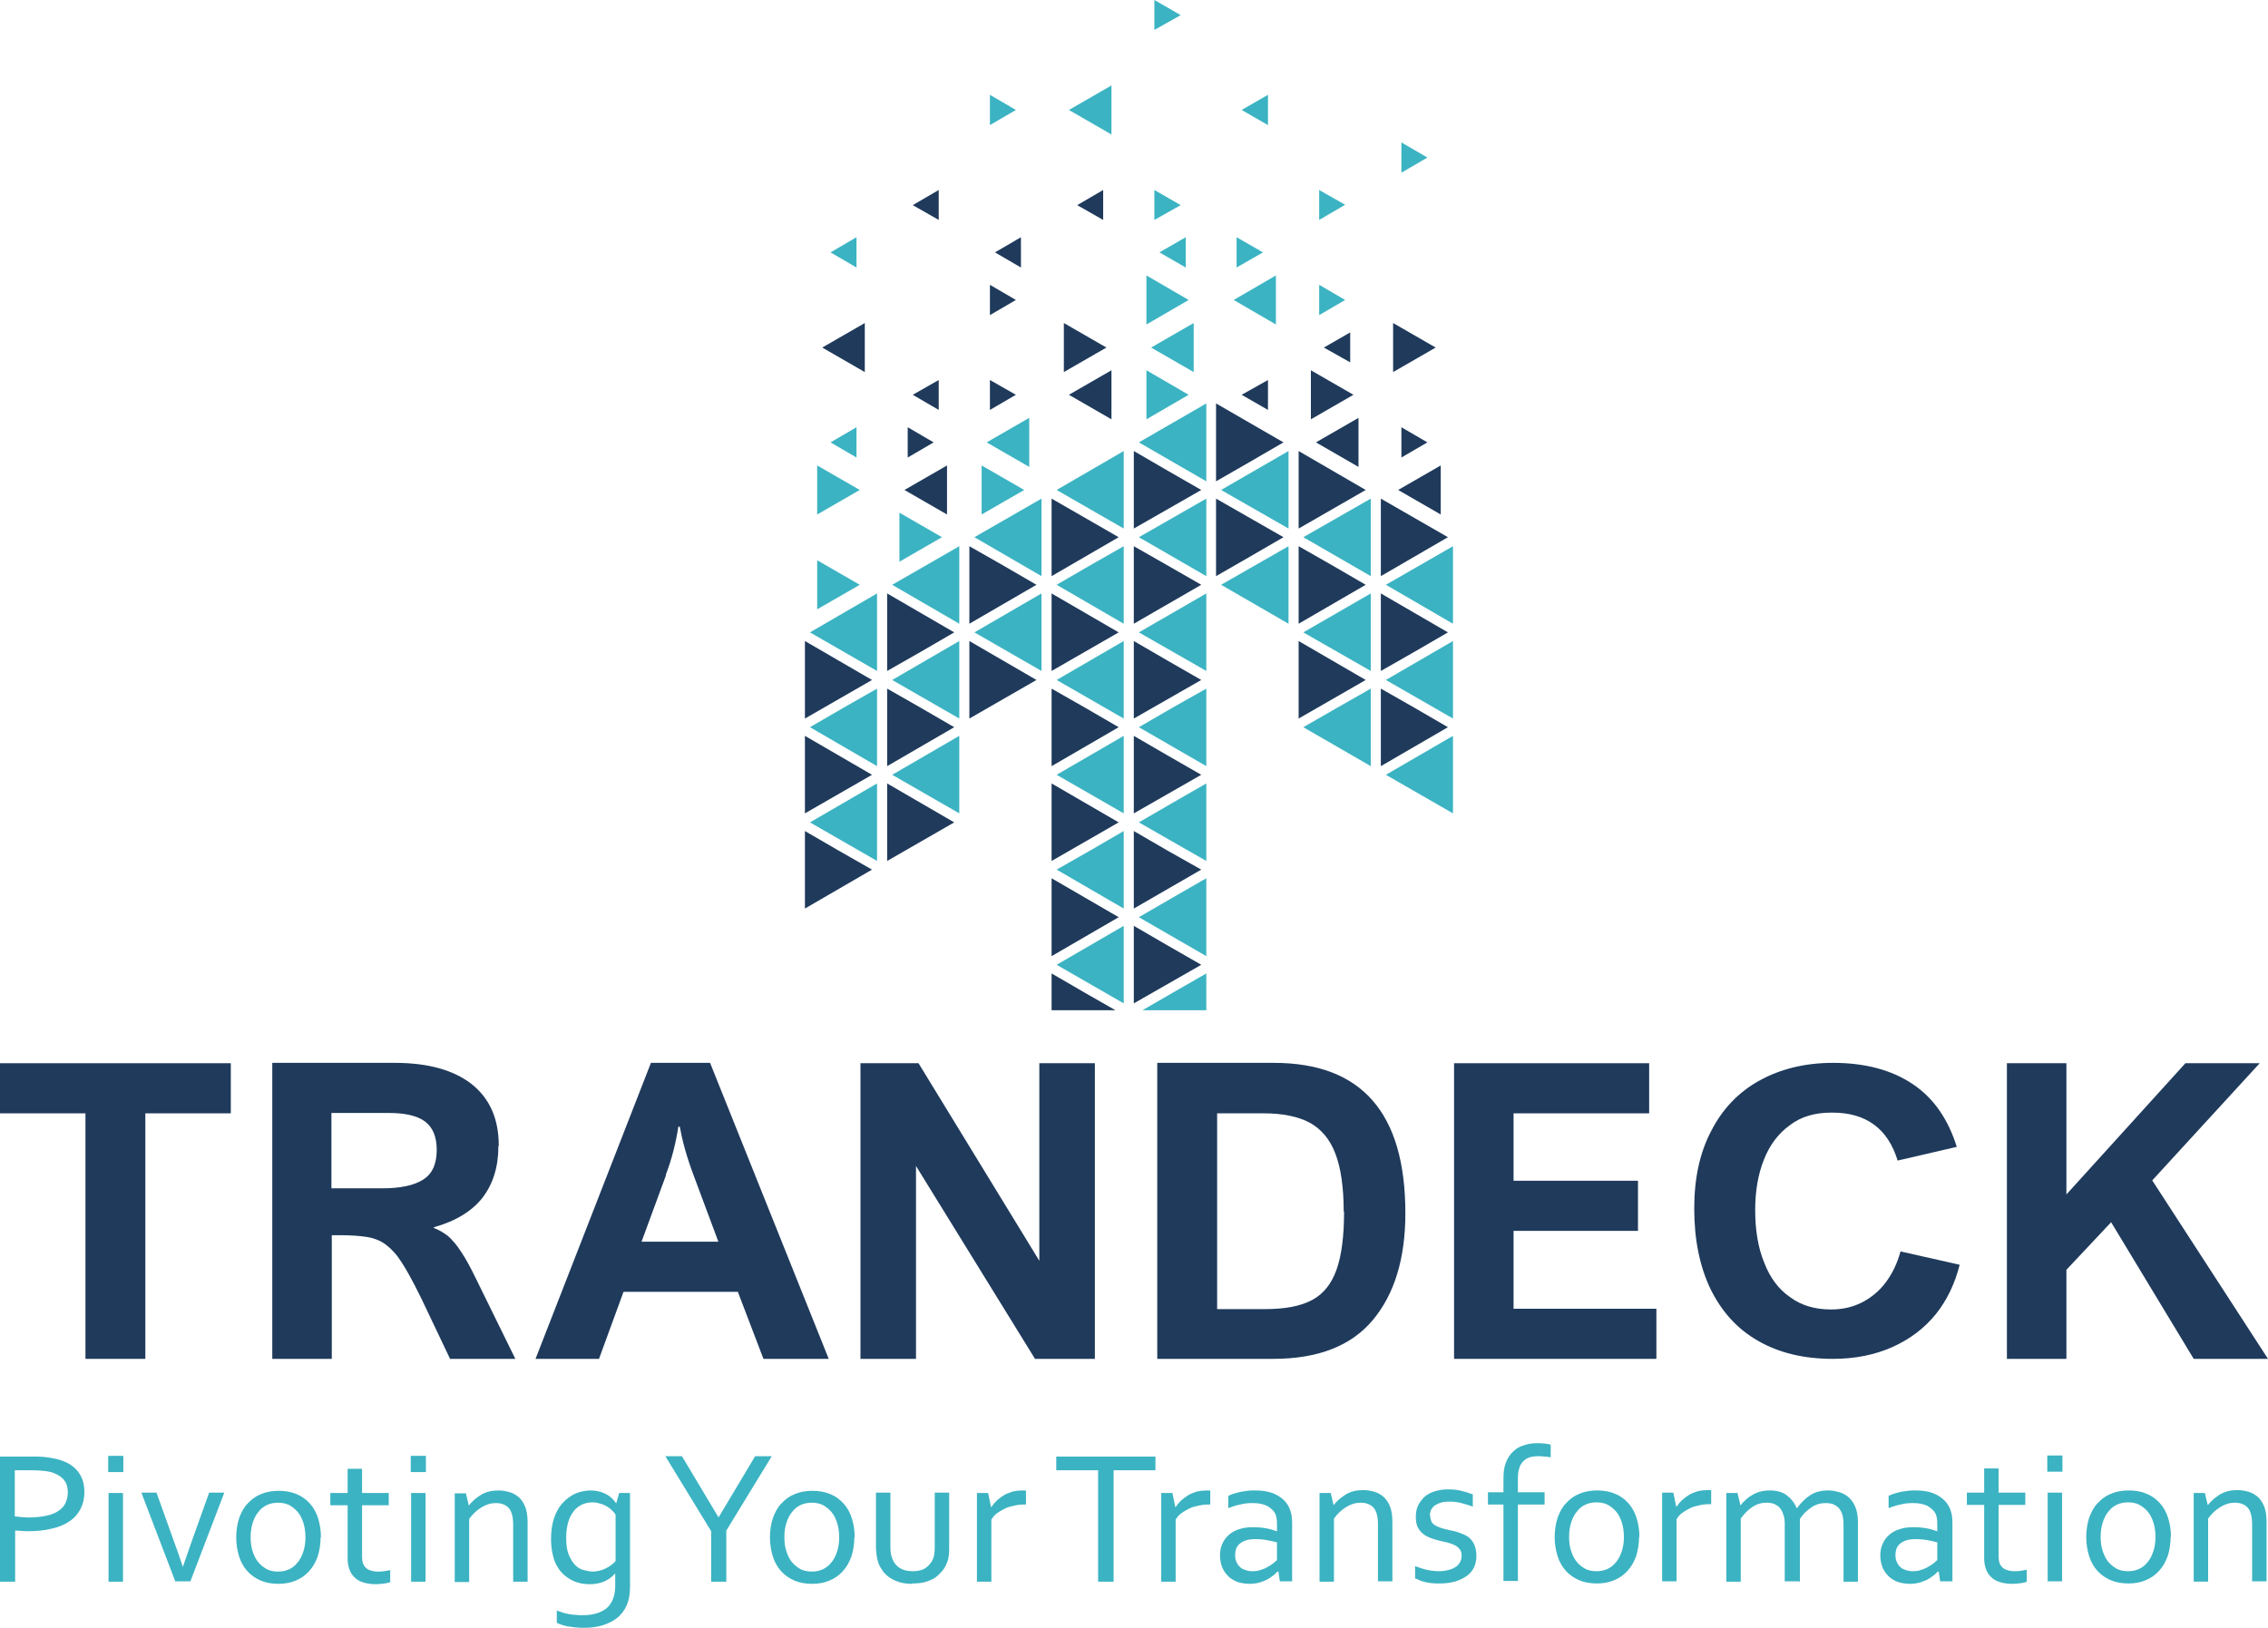 <?xml version="1.0" encoding="UTF-8"?>
<!DOCTYPE svg PUBLIC "-//W3C//DTD SVG 1.1//EN" "http://www.w3.org/Graphics/SVG/1.1/DTD/svg11.dtd">
<!-- Creator: CorelDRAW -->
<svg xmlns="http://www.w3.org/2000/svg" xml:space="preserve" width="6.289in" height="4.515in" style="shape-rendering:geometricPrecision; text-rendering:geometricPrecision; image-rendering:optimizeQuality; fill-rule:evenodd; clip-rule:evenodd"
viewBox="0 0 6.289 4.515"
 xmlns:xlink="http://www.w3.org/1999/xlink">
 <defs>
  <style type="text/css">
   <![CDATA[
    .fil1 {fill:#3BB3C2}
    .fil0 {fill:#1F3A5B}
    .fil3 {fill:#3BB3C2;fill-rule:nonzero}
    .fil2 {fill:#1F3A5B;fill-rule:nonzero}
   ]]>
  </style>
 </defs>
 <g id="Layer_x0020_1">
  <g id="_221188048">
   <g>
    <g>
     <g>
      <polygon id="_222276000" class="fil0" points="3.059,0.61 3.059,0.527 2.987,0.569 "/>
      <polygon id="_222275376" class="fil0" points="2.745,0.79 2.745,0.874 2.817,0.832 "/>
      <polygon id="_222275976" class="fil0" points="2.831,0.742 2.831,0.658 2.759,0.7 "/>
      <polygon id="_222275952" class="fil0" points="2.603,0.61 2.603,0.527 2.531,0.569 "/>
     </g>
     <g>
      <polygon id="_222275112" class="fil0" points="2.95,0.896 2.95,1.032 3.068,0.964 "/>
      <polygon id="_222275064" class="fil0" points="2.745,1.054 2.745,1.137 2.817,1.095 "/>
      <polygon id="_222274704" class="fil0" points="2.398,1.032 2.398,0.896 2.28,0.964 "/>
      <polygon id="_222274632" class="fil0" points="2.517,1.185 2.517,1.269 2.589,1.227 "/>
      <polygon id="_222275136" class="fil0" points="2.603,1.137 2.603,1.054 2.531,1.095 "/>
     </g>
    </g>
    <polygon id="_222274584" class="fil0" points="3.082,1.163 3.082,1.027 2.964,1.095 "/>
    <polygon id="_222274776" class="fil0" points="2.626,1.427 2.626,1.291 2.508,1.359 "/>
   </g>
   <g>
    <polygon id="_222274512" class="fil1" points="3.082,0.373 3.082,0.237 2.964,0.305 "/>
    <polygon id="_222275232" class="fil1" points="2.722,1.291 2.722,1.427 2.84,1.359 "/>
    <polygon id="_222275208" class="fil1" points="2.854,1.295 2.854,1.159 2.736,1.227 "/>
    <polygon id="_222274128" class="fil1" points="2.745,0.263 2.745,0.347 2.817,0.305 "/>
    <polygon id="_222274056" class="fil1" points="2.266,1.291 2.266,1.427 2.384,1.359 "/>
    <polygon id="_222273864" class="fil1" points="2.375,1.269 2.375,1.185 2.303,1.227 "/>
    <polygon id="_222274032" class="fil1" points="2.266,1.554 2.266,1.69 2.384,1.622 "/>
    <polygon id="_222273792" class="fil1" points="2.375,0.742 2.375,0.658 2.303,0.7 "/>
    <polygon id="_222273888" class="fil1" points="2.494,1.422 2.494,1.558 2.612,1.49 "/>
    <polygon id="_222273768" class="fil1" points="3.538,0.9 3.538,0.764 3.421,0.832 "/>
    <polygon id="_222274368" class="fil1" points="3.516,0.347 3.516,0.263 3.443,0.305 "/>
    <polygon id="_222273720" class="fil1" points="3.429,0.658 3.429,0.742 3.502,0.7 "/>
    <polygon id="_222274296" class="fil1" points="3.886,0.395 3.886,0.479 3.958,0.437 "/>
    <polygon id="_222274248" class="fil1" points="3.658,0.79 3.658,0.874 3.73,0.832 "/>
    <polygon id="_222273336" class="fil1" points="3.658,0.527 3.658,0.61 3.73,0.568 "/>
    <polygon id="_222273168" class="fil1" points="3.179,1.027 3.179,1.163 3.296,1.095 "/>
    <polygon id="_222273456" class="fil1" points="3.31,1.032 3.31,0.896 3.192,0.964 "/>
    <polygon id="_222273120" class="fil1" points="3.179,0.764 3.179,0.9 3.296,0.832 "/>
    <polygon id="_222273288" class="fil1" points="3.288,0.742 3.288,0.658 3.215,0.7 "/>
    <polygon id="_222273552" class="fil1" points="3.201,0.527 3.201,0.61 3.274,0.569 "/>
    <polygon id="_222273024" class="fil1" points="3.201,3.93701e-006 3.201,0.083 3.274,0.042 "/>
   </g>
   <g>
    <polygon id="_222273432" class="fil0" points="3.516,1.137 3.516,1.054 3.443,1.095 "/>
    <polygon id="_222273528" class="fil0" points="3.995,1.427 3.995,1.291 3.877,1.359 "/>
    <polygon id="_222273480" class="fil0" points="3.886,1.185 3.886,1.269 3.958,1.227 "/>
    <polygon id="_222272616" class="fil0" points="3.863,0.896 3.863,1.032 3.981,0.964 "/>
    <polygon id="_222272496" class="fil0" points="3.767,1.295 3.767,1.159 3.649,1.227 "/>
    <polygon id="_222272280" class="fil0" points="3.635,1.027 3.635,1.163 3.753,1.095 "/>
    <polygon id="_222272664" class="fil0" points="3.744,1.005 3.744,0.922 3.671,0.964 "/>
   </g>
   <g>
    <polygon id="_222272520" class="fil0" points="2.325,2.359 2.232,2.305 2.232,2.52 2.418,2.412 "/>
    <polygon id="_222272736" class="fil0" points="2.418,2.149 2.325,2.095 2.232,2.041 2.232,2.256 "/>
    <polygon id="_222272928" class="fil0" points="2.232,1.993 2.418,1.886 2.325,1.832 2.232,1.778 "/>
    <g>
     <polygon id="_222272712" class="fil0" points="2.46,2.388 2.646,2.281 2.553,2.227 2.46,2.173 "/>
     <polygon id="_222272640" class="fil0" points="3.093,2.802 3.009,2.754 2.916,2.7 2.916,2.802 "/>
     <polygon id="_222272304" class="fil0" points="3.102,2.544 3.009,2.49 2.916,2.436 2.916,2.652 "/>
     <polygon id="_222271560" class="fil0" points="3.144,2.783 3.331,2.676 3.237,2.622 3.144,2.568 "/>
     <polygon id="_222271512" class="fil0" points="3.144,2.52 3.331,2.412 3.237,2.359 3.144,2.305 "/>
     <polygon id="_222271440" class="fil0" points="3.102,2.281 3.009,2.227 2.916,2.173 2.916,2.388 "/>
     <polygon id="_222272160" class="fil0" points="2.46,2.125 2.646,2.017 2.553,1.963 2.46,1.91 "/>
     <polygon id="_222272016" class="fil0" points="2.46,1.861 2.553,1.808 2.646,1.754 2.46,1.646 "/>
     <polygon id="_222272112" class="fil0" points="2.781,1.832 2.688,1.778 2.688,1.993 2.874,1.886 "/>
     <polygon id="_222271920" class="fil0" points="2.916,2.125 3.102,2.017 3.009,1.963 2.916,1.91 "/>
     <polygon id="_222271680" class="fil0" points="3.144,2.256 3.331,2.149 3.237,2.095 3.144,2.041 "/>
     <polygon id="_222271944" class="fil0" points="3.144,1.993 3.331,1.886 3.237,1.832 3.144,1.778 "/>
     <polygon id="_222271488" class="fil0" points="3.102,1.754 2.916,1.646 2.916,1.861 "/>
     <polygon id="_222272088" class="fil0" points="3.787,1.886 3.694,1.832 3.601,1.778 3.601,1.993 "/>
     <polygon id="_222270696" class="fil0" points="2.688,1.73 2.874,1.622 2.781,1.568 2.688,1.515 "/>
     <polygon id="_222271200" class="fil0" points="3.331,1.622 3.237,1.568 3.144,1.515 3.144,1.73 "/>
     <polygon id="_222271080" class="fil0" points="2.916,1.598 3.102,1.49 2.916,1.383 "/>
     <polygon id="_222270768" class="fil0" points="3.372,1.383 3.372,1.598 3.466,1.544 3.559,1.49 "/>
     <polygon id="_222270816" class="fil0" points="3.787,1.622 3.694,1.568 3.601,1.515 3.601,1.73 "/>
     <polygon id="_222271056" class="fil0" points="3.144,1.466 3.331,1.359 3.237,1.305 3.144,1.251 "/>
     <polygon id="_222270792" class="fil0" points="3.372,1.335 3.466,1.281 3.559,1.227 3.372,1.119 "/>
     <polygon id="_222271320" class="fil0" points="3.601,1.466 3.787,1.359 3.601,1.251 "/>
     <polygon id="_222271272" class="fil0" points="4.015,2.017 3.922,1.963 3.829,1.91 3.829,2.125 "/>
     <polygon id="_222271176" class="fil0" points="3.829,1.861 3.922,1.808 4.015,1.754 3.829,1.646 "/>
     <polygon id="_222271152" class="fil0" points="3.829,1.598 3.922,1.544 4.015,1.49 3.829,1.383 "/>
    </g>
   </g>
   <g>
    <polygon id="_222270456" class="fil1" points="2.432,2.173 2.339,2.227 2.246,2.281 2.432,2.388 "/>
    <polygon id="_222270072" class="fil1" points="3.116,2.568 3.023,2.622 2.93,2.676 3.116,2.783 "/>
    <polygon id="_222269928" class="fil1" points="3.116,2.305 3.023,2.359 2.93,2.412 3.116,2.52 "/>
    <polygon id="_222270624" class="fil1" points="3.345,2.7 3.251,2.754 3.168,2.802 3.345,2.802 "/>
    <polygon id="_222270000" class="fil1" points="3.345,2.436 3.251,2.49 3.158,2.544 3.345,2.652 "/>
    <polygon id="_222270600" class="fil1" points="3.345,2.173 3.251,2.227 3.158,2.281 3.345,2.388 "/>
    <polygon id="_222270120" class="fil1" points="2.432,1.91 2.339,1.963 2.246,2.017 2.432,2.125 "/>
    <polygon id="_222270216" class="fil1" points="2.432,1.646 2.246,1.754 2.432,1.861 "/>
    <polygon id="_222269904" class="fil1" points="2.567,2.095 2.474,2.149 2.66,2.256 2.66,2.041 "/>
    <polygon id="_222270552" class="fil1" points="2.66,1.778 2.474,1.886 2.66,1.993 "/>
    <polygon id="_222269760" class="fil1" points="2.888,1.646 2.702,1.754 2.888,1.861 "/>
    <polygon id="_222269400" class="fil1" points="3.116,2.041 3.023,2.095 2.93,2.149 3.116,2.256 "/>
    <polygon id="_222269712" class="fil1" points="3.116,1.778 3.023,1.832 2.93,1.886 3.116,1.993 "/>
    <polygon id="_222269472" class="fil1" points="3.345,1.91 3.251,1.963 3.158,2.017 3.345,2.125 "/>
    <polygon id="_222269640" class="fil1" points="3.345,1.861 3.345,1.646 3.158,1.754 "/>
    <polygon id="_222269328" class="fil1" points="3.801,1.91 3.708,1.963 3.614,2.017 3.801,2.125 "/>
    <polygon id="_222269592" class="fil1" points="3.801,1.646 3.614,1.754 3.801,1.861 "/>
    <polygon id="_222269568" class="fil1" points="2.66,1.515 2.474,1.622 2.66,1.73 "/>
    <polygon id="_222269232" class="fil1" points="2.888,1.383 2.702,1.49 2.888,1.598 "/>
    <polygon id="_222269256" class="fil1" points="3.116,1.73 3.116,1.515 3.023,1.568 2.93,1.622 "/>
    <polygon id="_222268776" class="fil1" points="3.345,1.598 3.345,1.383 3.158,1.49 "/>
    <polygon id="_222268416" class="fil1" points="3.573,1.515 3.386,1.622 3.573,1.73 "/>
    <polygon id="_222268992" class="fil1" points="3.801,1.598 3.801,1.383 3.614,1.49 "/>
    <polygon id="_222268920" class="fil1" points="3.116,1.251 2.93,1.359 3.116,1.466 "/>
    <polygon id="_222268488" class="fil1" points="3.345,1.335 3.345,1.119 3.158,1.227 "/>
    <polygon id="_222268968" class="fil1" points="3.386,1.359 3.573,1.466 3.573,1.251 "/>
    <polygon id="_222268872" class="fil1" points="3.936,2.095 3.843,2.149 4.029,2.256 4.029,2.041 "/>
    <polygon id="_222268848" class="fil1" points="3.843,1.886 4.029,1.993 4.029,1.778 "/>
    <polygon id="_222268800" class="fil1" points="3.843,1.622 4.029,1.73 4.029,1.515 "/>
   </g>
   <g>
    <polygon id="_222268464" class="fil2" points="0.403,3.088 0.403,3.769 0.237,3.769 0.237,3.088 0,3.088 0,2.949 0.64,2.949 0.64,3.088 "/>
    <path id="_222268656" class="fil2" d="M1.382 3.179c0,0.058 -0.015,0.105 -0.044,0.143 -0.029,0.037 -0.074,0.065 -0.135,0.082l0 0.002c0.014,0.005 0.027,0.013 0.039,0.022 0.011,0.01 0.024,0.024 0.036,0.043 0.013,0.019 0.027,0.045 0.043,0.078l0.108 0.22 -0.181 0 -0.078 -0.164c-0.028,-0.058 -0.051,-0.098 -0.069,-0.122 -0.012,-0.015 -0.025,-0.027 -0.037,-0.035 -0.012,-0.008 -0.028,-0.014 -0.046,-0.017 -0.019,-0.003 -0.044,-0.005 -0.075,-0.005l-0.023 0 0 0.343 -0.165 0 0 -0.821 0.34 0c0.092,0 0.163,0.02 0.213,0.059 0.05,0.04 0.075,0.096 0.075,0.171zm-0.171 0.01c0,-0.036 -0.011,-0.062 -0.032,-0.078 -0.021,-0.016 -0.055,-0.024 -0.1,-0.024l-0.16 0 0 0.209 0.141 0c0.05,0 0.088,-0.008 0.113,-0.024 0.026,-0.016 0.038,-0.044 0.038,-0.083z"/>
    <path id="_222268320" class="fil2" d="M2.117 3.769l-0.071 -0.186 -0.317 0 -0.068 0.186 -0.176 0 0.32 -0.821 0.164 0 0.329 0.821 -0.181 0zm-0.27 -0.51l-0.068 0.185 0.213 0 -0.069 -0.185c-0.009,-0.024 -0.017,-0.048 -0.024,-0.073 -0.007,-0.025 -0.011,-0.045 -0.014,-0.061l-0.004 0c-0.007,0.045 -0.018,0.09 -0.035,0.134z"/>
    <polygon id="_222268056" class="fil2" points="2.882,2.949 3.036,2.949 3.036,3.769 2.87,3.769 2.54,3.234 2.54,3.769 2.386,3.769 2.386,2.949 2.547,2.949 2.882,3.497 "/>
    <path id="_222267888" class="fil2" d="M3.897 3.365c0,0.125 -0.03,0.224 -0.09,0.296 -0.06,0.072 -0.152,0.108 -0.277,0.108l-0.321 0 0 -0.821 0.323 0c0.244,0 0.365,0.139 0.365,0.417zm-0.171 -0.005c0,-0.067 -0.008,-0.121 -0.023,-0.16 -0.015,-0.04 -0.039,-0.068 -0.071,-0.086 -0.032,-0.017 -0.075,-0.026 -0.127,-0.026l-0.13 0 0 0.543 0.133 0c0.055,0 0.098,-0.008 0.13,-0.025 0.032,-0.017 0.054,-0.045 0.068,-0.084 0.014,-0.039 0.021,-0.093 0.021,-0.161z"/>
    <polygon id="_222268032" class="fil2" points="4.197,3.088 4.197,3.275 4.542,3.275 4.542,3.414 4.197,3.414 4.197,3.63 4.593,3.63 4.593,3.769 4.032,3.769 4.032,2.949 4.573,2.949 4.573,3.088 "/>
    <path id="_222267840" class="fil2" d="M5.078 3.086c-0.045,0 -0.084,0.011 -0.115,0.035 -0.032,0.023 -0.056,0.055 -0.072,0.096 -0.016,0.04 -0.024,0.087 -0.024,0.139 0,0.056 0.008,0.105 0.025,0.146 0.016,0.042 0.04,0.074 0.072,0.096 0.031,0.023 0.069,0.034 0.113,0.034 0.031,0 0.059,-0.006 0.085,-0.019 0.026,-0.013 0.049,-0.032 0.067,-0.056 0.018,-0.024 0.032,-0.053 0.041,-0.086l0.164 0.037c-0.013,0.052 -0.035,0.098 -0.066,0.137 -0.032,0.039 -0.071,0.069 -0.12,0.091 -0.049,0.022 -0.104,0.033 -0.166,0.033 -0.081,0 -0.15,-0.017 -0.207,-0.05 -0.058,-0.033 -0.101,-0.081 -0.132,-0.144 -0.03,-0.063 -0.045,-0.137 -0.045,-0.223 0,-0.083 0.015,-0.154 0.047,-0.215 0.031,-0.061 0.076,-0.108 0.134,-0.14 0.058,-0.032 0.126,-0.049 0.204,-0.049 0.089,0 0.163,0.02 0.221,0.059 0.058,0.039 0.098,0.097 0.122,0.174l-0.164 0.038c-0.027,-0.089 -0.088,-0.133 -0.181,-0.133z"/>
    <polygon id="_222267624" class="fil2" points="6.06,2.949 6.266,2.949 5.968,3.274 6.289,3.769 6.083,3.769 5.854,3.39 5.73,3.522 5.73,3.769 5.565,3.769 5.565,2.949 5.73,2.949 5.73,3.313 "/>
   </g>
   <path id="_222268224" class="fil3" d="M0.042 4.387l-0.042 0 0 -0.347 0.097 0c0.014,0 0.028,0.001 0.04,0.003 0.012,0.002 0.023,0.004 0.034,0.008 0.021,0.007 0.037,0.019 0.047,0.033 0.011,0.015 0.016,0.033 0.016,0.055 0,0.018 -0.004,0.033 -0.011,0.047 -0.007,0.013 -0.017,0.025 -0.031,0.034 -0.013,0.009 -0.03,0.016 -0.049,0.02 -0.019,0.005 -0.041,0.007 -0.065,0.007 -0.012,0 -0.024,-0.001 -0.036,-0.002l0 0.143zm0 -0.181c0.006,0.001 0.012,0.001 0.018,0.002 0.006,0 0.012,0.001 0.018,0.001 0.02,0 0.037,-0.002 0.051,-0.005 0.014,-0.003 0.026,-0.008 0.034,-0.014 0.009,-0.006 0.015,-0.013 0.019,-0.022 0.004,-0.009 0.006,-0.018 0.006,-0.029 0,-0.013 -0.003,-0.025 -0.01,-0.033 -0.006,-0.009 -0.016,-0.015 -0.028,-0.02 -0.007,-0.003 -0.016,-0.005 -0.026,-0.006 -0.01,-0.001 -0.021,-0.002 -0.034,-0.002l-0.049 0 0 0.128zm0.259 0.181l0 -0.246 0.04 0 0 0.246 -0.04 0zm-0.001 -0.304l0 -0.045 0.042 0 0 0.045 -0.042 0zm0.207 0.263c0.006,-0.018 0.014,-0.041 0.024,-0.069l0.049 -0.137 0.042 0 -0.094 0.246 -0.042 0 -0.094 -0.246 0.042 0 0.049 0.137c0.01,0.027 0.018,0.05 0.024,0.069l0.001 0zm0.34 -0.082c0,-0.015 -0.002,-0.029 -0.006,-0.041 -0.004,-0.012 -0.009,-0.022 -0.016,-0.03 -0.007,-0.008 -0.015,-0.014 -0.024,-0.019 -0.009,-0.004 -0.019,-0.006 -0.03,-0.006 -0.011,0 -0.021,0.002 -0.03,0.006 -0.009,0.004 -0.017,0.01 -0.024,0.019 -0.007,0.008 -0.012,0.018 -0.016,0.03 -0.004,0.012 -0.006,0.025 -0.006,0.041 0,0.015 0.002,0.029 0.006,0.04 0.004,0.012 0.009,0.022 0.016,0.03 0.007,0.008 0.015,0.014 0.024,0.019 0.009,0.004 0.019,0.006 0.03,0.006 0.011,0 0.021,-0.002 0.03,-0.006 0.009,-0.004 0.017,-0.01 0.024,-0.019 0.007,-0.008 0.012,-0.018 0.016,-0.03 0.004,-0.012 0.006,-0.025 0.006,-0.04zm0.042 0c0,0.019 -0.003,0.037 -0.008,0.053 -0.006,0.016 -0.013,0.029 -0.024,0.041 -0.01,0.011 -0.022,0.02 -0.037,0.026 -0.014,0.006 -0.03,0.009 -0.048,0.009 -0.018,0 -0.035,-0.003 -0.049,-0.009 -0.014,-0.006 -0.027,-0.015 -0.037,-0.026 -0.01,-0.011 -0.018,-0.025 -0.023,-0.041 -0.005,-0.016 -0.008,-0.034 -0.008,-0.053 0,-0.019 0.003,-0.037 0.008,-0.053 0.006,-0.016 0.013,-0.03 0.024,-0.041 0.01,-0.011 0.022,-0.02 0.037,-0.026 0.014,-0.006 0.031,-0.009 0.049,-0.009 0.018,0 0.035,0.003 0.049,0.009 0.015,0.006 0.027,0.015 0.037,0.026 0.01,0.011 0.018,0.025 0.023,0.041 0.005,0.016 0.008,0.034 0.008,0.053zm0.194 0.124c-0.003,0.001 -0.009,0.003 -0.016,0.004 -0.007,0.001 -0.016,0.002 -0.026,0.002 -0.013,0 -0.024,-0.002 -0.034,-0.005 -0.01,-0.003 -0.018,-0.008 -0.024,-0.014 -0.006,-0.006 -0.011,-0.013 -0.014,-0.022 -0.003,-0.008 -0.005,-0.018 -0.005,-0.028l0 -0.15 -0.048 0 0 -0.034 0.048 0 0 -0.067 0.04 0 0 0.067 0.074 0 0 0.034 -0.074 0 0 0.144c0,0.006 0.001,0.011 0.002,0.016 0.002,0.005 0.004,0.009 0.008,0.013 0.004,0.004 0.008,0.006 0.014,0.008 0.006,0.002 0.012,0.003 0.02,0.003 0.005,0 0.011,-0 0.017,-0.001 0.006,-0.001 0.012,-0.002 0.017,-0.003l0 0.034zm0.057 -0.001l0 -0.246 0.04 0 0 0.246 -0.04 0zm-0.001 -0.304l0 -0.045 0.042 0 0 0.045 -0.042 0zm0.161 0.092l0.001 0c0.004,-0.006 0.01,-0.011 0.015,-0.016 0.006,-0.005 0.012,-0.009 0.018,-0.013 0.007,-0.004 0.014,-0.007 0.022,-0.009 0.008,-0.002 0.017,-0.003 0.026,-0.003 0.011,0 0.022,0.002 0.032,0.005 0.01,0.003 0.018,0.008 0.026,0.015 0.007,0.007 0.013,0.016 0.017,0.027 0.004,0.011 0.006,0.025 0.006,0.041l0 0.165 -0.04 0 0 -0.158c0,-0.021 -0.004,-0.037 -0.012,-0.046 -0.008,-0.009 -0.02,-0.014 -0.036,-0.014 -0.014,0 -0.027,0.004 -0.04,0.012 -0.013,0.008 -0.024,0.018 -0.034,0.032l0 0.175 -0.04 0 0 -0.246 0.031 0 0.008 0.034zm0.27 0.09c0,0.019 0.002,0.035 0.007,0.047 0.005,0.012 0.011,0.022 0.018,0.029 0.007,0.007 0.015,0.012 0.024,0.014 0.009,0.002 0.017,0.004 0.024,0.004 0.013,0 0.024,-0.003 0.035,-0.008 0.011,-0.005 0.021,-0.012 0.029,-0.021l0 -0.129c-0.002,-0.003 -0.005,-0.007 -0.009,-0.011 -0.004,-0.004 -0.009,-0.008 -0.014,-0.011 -0.005,-0.003 -0.011,-0.006 -0.018,-0.008 -0.007,-0.002 -0.014,-0.004 -0.022,-0.004 -0.012,0 -0.022,0.002 -0.032,0.007 -0.009,0.005 -0.017,0.011 -0.023,0.02 -0.006,0.008 -0.011,0.019 -0.014,0.03 -0.003,0.012 -0.005,0.025 -0.005,0.039zm0.068 -0.131c0.011,0 0.02,0.002 0.028,0.004 0.008,0.003 0.015,0.006 0.021,0.01 0.006,0.004 0.01,0.008 0.014,0.012 0.003,0.004 0.006,0.007 0.007,0.009l0.001 0 0.008 -0.028 0.03 0 0 0.261c0,0.019 -0.003,0.036 -0.009,0.05 -0.006,0.014 -0.015,0.026 -0.026,0.035 -0.011,0.009 -0.025,0.016 -0.041,0.021 -0.016,0.005 -0.033,0.007 -0.053,0.007 -0.016,0 -0.031,-0.002 -0.044,-0.004 -0.013,-0.003 -0.023,-0.006 -0.03,-0.01l0 -0.034c0.006,0.002 0.012,0.004 0.017,0.006 0.006,0.002 0.011,0.003 0.017,0.004 0.006,0.001 0.012,0.002 0.018,0.002 0.006,0.001 0.013,0.001 0.02,0.001 0.029,0 0.051,-0.007 0.067,-0.02 0.015,-0.014 0.023,-0.034 0.023,-0.062l0 -0.033 -0.001 0c-0.009,0.01 -0.019,0.017 -0.031,0.022 -0.012,0.005 -0.025,0.007 -0.04,0.007 -0.007,0 -0.014,-0.001 -0.022,-0.002 -0.008,-0.002 -0.016,-0.004 -0.024,-0.008 -0.008,-0.004 -0.016,-0.009 -0.023,-0.015 -0.007,-0.006 -0.014,-0.014 -0.019,-0.023 -0.006,-0.009 -0.01,-0.02 -0.013,-0.033 -0.003,-0.013 -0.005,-0.027 -0.005,-0.044 0,-0.023 0.003,-0.043 0.009,-0.06 0.006,-0.017 0.014,-0.031 0.025,-0.042 0.01,-0.011 0.022,-0.019 0.035,-0.025 0.013,-0.005 0.027,-0.008 0.041,-0.008zm0.376 0.113l0 0.14 -0.042 0 0 -0.14 -0.127 -0.208 0.046 0 0.101 0.169 0.001 0 0.101 -0.169 0.046 0 -0.127 0.208zm0.313 0.017c0,-0.015 -0.002,-0.029 -0.006,-0.041 -0.004,-0.012 -0.009,-0.022 -0.016,-0.03 -0.007,-0.008 -0.015,-0.014 -0.024,-0.019 -0.009,-0.004 -0.019,-0.006 -0.03,-0.006 -0.011,0 -0.021,0.002 -0.03,0.006 -0.009,0.004 -0.017,0.01 -0.024,0.019 -0.007,0.008 -0.012,0.018 -0.016,0.03 -0.004,0.012 -0.006,0.025 -0.006,0.041 0,0.015 0.002,0.029 0.006,0.04 0.004,0.012 0.009,0.022 0.016,0.03 0.007,0.008 0.015,0.014 0.024,0.019 0.009,0.004 0.019,0.006 0.03,0.006 0.011,0 0.021,-0.002 0.03,-0.006 0.009,-0.004 0.017,-0.01 0.024,-0.019 0.007,-0.008 0.012,-0.018 0.016,-0.03 0.004,-0.012 0.006,-0.025 0.006,-0.04zm0.042 0c0,0.019 -0.003,0.037 -0.008,0.053 -0.006,0.016 -0.013,0.029 -0.024,0.041 -0.01,0.011 -0.022,0.02 -0.037,0.026 -0.014,0.006 -0.03,0.009 -0.048,0.009 -0.018,0 -0.035,-0.003 -0.049,-0.009 -0.014,-0.006 -0.027,-0.015 -0.037,-0.026 -0.01,-0.011 -0.018,-0.025 -0.023,-0.041 -0.005,-0.016 -0.008,-0.034 -0.008,-0.053 0,-0.019 0.003,-0.037 0.008,-0.053 0.006,-0.016 0.013,-0.03 0.024,-0.041 0.01,-0.011 0.022,-0.02 0.037,-0.026 0.014,-0.006 0.031,-0.009 0.049,-0.009 0.018,0 0.035,0.003 0.049,0.009 0.015,0.006 0.027,0.015 0.037,0.026 0.01,0.011 0.018,0.025 0.023,0.041 0.005,0.016 0.008,0.034 0.008,0.053zm0.162 0.129c-0.013,0 -0.024,-0.001 -0.035,-0.004 -0.01,-0.003 -0.019,-0.007 -0.027,-0.012 -0.008,-0.005 -0.014,-0.011 -0.02,-0.018 -0.005,-0.007 -0.01,-0.015 -0.013,-0.023 -0.002,-0.006 -0.004,-0.013 -0.005,-0.021 -0.001,-0.007 -0.002,-0.016 -0.002,-0.024l0 -0.151 0.04 0 0 0.151c0,0.014 0.002,0.025 0.006,0.034 0.004,0.01 0.011,0.019 0.02,0.024 0.009,0.006 0.021,0.009 0.036,0.009 0.015,0 0.028,-0.003 0.037,-0.01 0.009,-0.007 0.016,-0.015 0.02,-0.026 0.003,-0.008 0.004,-0.019 0.004,-0.031l0 -0.151 0.04 0 0 0.151c0,0.008 -0,0.016 -0.001,0.023 -0.001,0.007 -0.002,0.014 -0.005,0.02 -0.003,0.008 -0.007,0.016 -0.013,0.023 -0.006,0.007 -0.012,0.013 -0.02,0.019 -0.008,0.005 -0.017,0.009 -0.028,0.012 -0.01,0.003 -0.022,0.004 -0.036,0.004zm0.313 -0.22l-0.003 0c-0.01,0 -0.019,0.001 -0.028,0.003 -0.009,0.002 -0.018,0.004 -0.026,0.008 -0.008,0.004 -0.015,0.008 -0.022,0.013 -0.007,0.005 -0.012,0.011 -0.016,0.018l0 0.172 -0.04 0 0 -0.246 0.031 0 0.008 0.039 0.001 0c0.004,-0.006 0.009,-0.012 0.015,-0.018 0.006,-0.005 0.012,-0.01 0.02,-0.015 0.007,-0.004 0.015,-0.007 0.024,-0.01 0.009,-0.002 0.018,-0.003 0.027,-0.003 0.002,0 0.003,0 0.005,8.66141e-005 0.002,9.05511e-005 0.003,0 0.005,0l0 0.039zm0.243 0.214l-0.042 0 0 -0.309 -0.116 0 0 -0.038 0.275 0 0 0.038 -0.116 0 0 0.309zm0.268 -0.214l-0.003 0c-0.01,0 -0.019,0.001 -0.028,0.003 -0.009,0.002 -0.018,0.004 -0.026,0.008 -0.008,0.004 -0.015,0.008 -0.022,0.013 -0.007,0.005 -0.012,0.011 -0.016,0.018l0 0.172 -0.04 0 0 -0.246 0.031 0 0.008 0.039 0.001 0c0.004,-0.006 0.009,-0.012 0.015,-0.018 0.006,-0.005 0.012,-0.01 0.02,-0.015 0.007,-0.004 0.015,-0.007 0.024,-0.01 0.009,-0.002 0.018,-0.003 0.027,-0.003 0.002,0 0.003,0 0.005,8.66141e-005 0.002,9.05511e-005 0.003,0 0.005,0l0 0.039zm0.188 0.186l-0.001 0c-0.003,0.004 -0.007,0.008 -0.013,0.012 -0.005,0.004 -0.011,0.008 -0.017,0.011 -0.007,0.003 -0.014,0.006 -0.022,0.008 -0.008,0.002 -0.016,0.003 -0.025,0.003 -0.012,0 -0.023,-0.002 -0.033,-0.005 -0.01,-0.004 -0.019,-0.009 -0.026,-0.016 -0.007,-0.007 -0.013,-0.015 -0.017,-0.025 -0.004,-0.01 -0.006,-0.021 -0.006,-0.033 0,-0.012 0.002,-0.023 0.007,-0.033 0.004,-0.01 0.011,-0.018 0.019,-0.025 0.008,-0.007 0.018,-0.012 0.029,-0.015 0.011,-0.004 0.024,-0.005 0.037,-0.005 0.013,0 0.025,0.001 0.036,0.003 0.011,0.002 0.021,0.005 0.029,0.008l0.001 0 0 -0.017c0,-0.007 -0,-0.013 -0.001,-0.018 -0.001,-0.005 -0.002,-0.01 -0.004,-0.014 -0.004,-0.008 -0.012,-0.015 -0.022,-0.021 -0.01,-0.005 -0.023,-0.008 -0.04,-0.008 -0.012,0 -0.024,0.001 -0.035,0.004 -0.011,0.002 -0.022,0.006 -0.033,0.01l0 -0.034c0.004,-0.002 0.009,-0.004 0.015,-0.006 0.006,-0.002 0.012,-0.003 0.018,-0.005 0.006,-0.001 0.013,-0.002 0.02,-0.003 0.007,-0.001 0.014,-0.001 0.021,-0.001 0.025,0 0.045,0.004 0.061,0.013 0.016,0.009 0.027,0.02 0.034,0.035 0.003,0.006 0.004,0.012 0.006,0.018 0.001,0.007 0.002,0.014 0.002,0.022l0 0.164 -0.034 0 -0.004 -0.027zm-0.002 -0.081c-0.007,-0.002 -0.016,-0.004 -0.027,-0.006 -0.01,-0.002 -0.022,-0.003 -0.034,-0.003 -0.017,0 -0.031,0.004 -0.04,0.011 -0.01,0.007 -0.015,0.018 -0.015,0.033 0,0.008 0.001,0.014 0.004,0.02 0.002,0.006 0.006,0.01 0.01,0.014 0.004,0.004 0.009,0.006 0.015,0.008 0.006,0.002 0.012,0.003 0.019,0.003 0.009,0 0.017,-0.001 0.024,-0.004 0.007,-0.002 0.014,-0.005 0.02,-0.009 0.006,-0.003 0.011,-0.007 0.015,-0.01 0.004,-0.003 0.007,-0.006 0.009,-0.008l0 -0.049zm0.157 -0.104l0.001 0c0.004,-0.006 0.01,-0.011 0.015,-0.016 0.006,-0.005 0.012,-0.009 0.018,-0.013 0.007,-0.004 0.014,-0.007 0.022,-0.009 0.008,-0.002 0.017,-0.003 0.026,-0.003 0.011,0 0.022,0.002 0.032,0.005 0.01,0.003 0.018,0.008 0.026,0.015 0.007,0.007 0.013,0.016 0.017,0.027 0.004,0.011 0.006,0.025 0.006,0.041l0 0.165 -0.04 0 0 -0.158c0,-0.021 -0.004,-0.037 -0.012,-0.046 -0.008,-0.009 -0.02,-0.014 -0.036,-0.014 -0.014,0 -0.027,0.004 -0.04,0.012 -0.013,0.008 -0.024,0.018 -0.034,0.032l0 0.175 -0.04 0 0 -0.246 0.031 0 0.008 0.034zm0.268 0.031c0,0.007 0.002,0.012 0.004,0.017 0.003,0.004 0.007,0.008 0.012,0.01 0.005,0.003 0.011,0.005 0.017,0.007 0.006,0.002 0.013,0.003 0.02,0.005 0.01,0.002 0.019,0.004 0.027,0.007 0.008,0.003 0.016,0.006 0.024,0.011 0.007,0.005 0.013,0.012 0.017,0.02 0.004,0.008 0.007,0.02 0.007,0.033 0,0.012 -0.002,0.023 -0.007,0.033 -0.005,0.01 -0.012,0.018 -0.021,0.024 -0.009,0.006 -0.019,0.011 -0.032,0.015 -0.012,0.003 -0.026,0.005 -0.041,0.005 -0.009,0 -0.017,-0 -0.025,-0.001 -0.007,-0.001 -0.014,-0.002 -0.02,-0.004 -0.006,-0.001 -0.01,-0.003 -0.014,-0.005 -0.004,-0.002 -0.007,-0.003 -0.01,-0.004l0 -0.034c0.01,0.004 0.021,0.007 0.031,0.01 0.01,0.002 0.022,0.004 0.034,0.004 0.01,0 0.018,-0.001 0.026,-0.003 0.008,-0.002 0.014,-0.004 0.02,-0.008 0.006,-0.003 0.01,-0.008 0.013,-0.013 0.003,-0.005 0.005,-0.011 0.005,-0.018 0,-0.007 -0.001,-0.013 -0.004,-0.017 -0.003,-0.005 -0.007,-0.008 -0.011,-0.011 -0.005,-0.003 -0.01,-0.005 -0.016,-0.007 -0.006,-0.002 -0.013,-0.004 -0.019,-0.005 -0.009,-0.002 -0.018,-0.004 -0.027,-0.007 -0.009,-0.003 -0.017,-0.006 -0.025,-0.011 -0.007,-0.005 -0.014,-0.011 -0.018,-0.019 -0.005,-0.008 -0.007,-0.018 -0.007,-0.031 0,-0.013 0.002,-0.024 0.007,-0.034 0.005,-0.009 0.011,-0.017 0.019,-0.024 0.008,-0.006 0.017,-0.011 0.028,-0.014 0.011,-0.003 0.022,-0.005 0.034,-0.005 0.014,0 0.026,0.001 0.038,0.004 0.012,0.003 0.022,0.006 0.032,0.01l0 0.034c-0.01,-0.004 -0.021,-0.007 -0.032,-0.01 -0.011,-0.003 -0.022,-0.004 -0.033,-0.004 -0.01,0 -0.018,0.001 -0.024,0.003 -0.007,0.002 -0.012,0.005 -0.017,0.008 -0.004,0.003 -0.007,0.007 -0.01,0.012 -0.002,0.005 -0.003,0.01 -0.003,0.015zm0.333 -0.163c-0.005,-0.001 -0.011,-0.002 -0.017,-0.002 -0.006,-0.001 -0.012,-0.001 -0.016,-0.001 -0.009,0 -0.017,0.001 -0.024,0.003 -0.007,0.002 -0.013,0.006 -0.018,0.011 -0.005,0.005 -0.009,0.011 -0.011,0.019 -0.003,0.008 -0.004,0.018 -0.004,0.029l0 0.038 0.074 0 0 0.034 -0.074 0 0 0.212 -0.04 0 0 -0.212 -0.043 0 0 -0.034 0.043 0 0 -0.038c0,-0.018 0.002,-0.033 0.007,-0.045 0.005,-0.012 0.011,-0.022 0.02,-0.03 0.008,-0.008 0.018,-0.014 0.029,-0.017 0.011,-0.004 0.023,-0.006 0.036,-0.006 0.008,0 0.016,0 0.023,0.001 0.007,0.001 0.012,0.002 0.016,0.003l0 0.034zm0.204 0.221c0,-0.015 -0.002,-0.029 -0.006,-0.041 -0.004,-0.012 -0.009,-0.022 -0.016,-0.03 -0.007,-0.008 -0.015,-0.014 -0.024,-0.019 -0.009,-0.004 -0.019,-0.006 -0.03,-0.006 -0.011,0 -0.021,0.002 -0.03,0.006 -0.009,0.004 -0.017,0.01 -0.024,0.019 -0.007,0.008 -0.012,0.018 -0.016,0.03 -0.004,0.012 -0.006,0.025 -0.006,0.041 0,0.015 0.002,0.029 0.006,0.04 0.004,0.012 0.009,0.022 0.016,0.03 0.007,0.008 0.015,0.014 0.024,0.019 0.009,0.004 0.019,0.006 0.03,0.006 0.011,0 0.021,-0.002 0.03,-0.006 0.009,-0.004 0.017,-0.01 0.024,-0.019 0.007,-0.008 0.012,-0.018 0.016,-0.03 0.004,-0.012 0.006,-0.025 0.006,-0.04zm0.042 0c0,0.019 -0.003,0.037 -0.008,0.053 -0.006,0.016 -0.013,0.029 -0.024,0.041 -0.01,0.011 -0.022,0.02 -0.037,0.026 -0.014,0.006 -0.03,0.009 -0.048,0.009 -0.018,0 -0.035,-0.003 -0.049,-0.009 -0.014,-0.006 -0.027,-0.015 -0.037,-0.026 -0.01,-0.011 -0.018,-0.025 -0.023,-0.041 -0.005,-0.016 -0.008,-0.034 -0.008,-0.053 0,-0.019 0.003,-0.037 0.008,-0.053 0.006,-0.016 0.013,-0.03 0.024,-0.041 0.01,-0.011 0.022,-0.02 0.037,-0.026 0.014,-0.006 0.031,-0.009 0.049,-0.009 0.018,0 0.035,0.003 0.049,0.009 0.015,0.006 0.027,0.015 0.037,0.026 0.01,0.011 0.018,0.025 0.023,0.041 0.005,0.016 0.008,0.034 0.008,0.053zm0.199 -0.091l-0.003 0c-0.01,0 -0.019,0.001 -0.028,0.003 -0.009,0.002 -0.018,0.004 -0.026,0.008 -0.008,0.004 -0.015,0.008 -0.022,0.013 -0.007,0.005 -0.012,0.011 -0.016,0.018l0 0.172 -0.04 0 0 -0.246 0.031 0 0.008 0.039 0.001 0c0.004,-0.006 0.009,-0.012 0.015,-0.018 0.006,-0.005 0.012,-0.01 0.02,-0.015 0.007,-0.004 0.015,-0.007 0.024,-0.01 0.009,-0.002 0.018,-0.003 0.027,-0.003 0.002,0 0.003,0 0.005,8.66141e-005 0.002,9.05511e-005 0.003,0 0.005,0l0 0.039zm0.245 0.214l-0.04 0 0 -0.158c0,-0.011 -0.001,-0.02 -0.004,-0.027 -0.002,-0.008 -0.006,-0.014 -0.01,-0.019 -0.004,-0.005 -0.01,-0.008 -0.016,-0.011 -0.006,-0.002 -0.013,-0.003 -0.021,-0.003 -0.014,0 -0.027,0.004 -0.039,0.012 -0.012,0.008 -0.022,0.018 -0.032,0.032l0 0.175 -0.04 0 0 -0.246 0.031 0 0.008 0.034 0.001 0c0.004,-0.006 0.009,-0.011 0.015,-0.016 0.005,-0.005 0.011,-0.009 0.018,-0.013 0.007,-0.004 0.014,-0.007 0.022,-0.009 0.008,-0.002 0.016,-0.003 0.026,-0.003 0.018,0 0.034,0.004 0.046,0.013 0.012,0.009 0.022,0.021 0.028,0.036l0.001 0c0.011,-0.015 0.023,-0.027 0.037,-0.036 0.014,-0.009 0.03,-0.013 0.049,-0.013 0.009,0 0.018,0.001 0.028,0.004 0.01,0.002 0.019,0.007 0.027,0.013 0.008,0.007 0.015,0.015 0.02,0.027 0.005,0.011 0.008,0.026 0.008,0.044l0 0.165 -0.04 0 0 -0.158c0,-0.011 -0.001,-0.02 -0.003,-0.027 -0.002,-0.008 -0.006,-0.014 -0.01,-0.019 -0.004,-0.005 -0.01,-0.008 -0.016,-0.011 -0.006,-0.002 -0.013,-0.003 -0.021,-0.003 -0.014,0 -0.028,0.004 -0.039,0.012 -0.012,0.008 -0.023,0.018 -0.032,0.032l0 0.175zm0.385 -0.027l-0.001 0c-0.003,0.004 -0.007,0.008 -0.013,0.012 -0.005,0.004 -0.011,0.008 -0.017,0.011 -0.007,0.003 -0.014,0.006 -0.022,0.008 -0.008,0.002 -0.016,0.003 -0.025,0.003 -0.012,0 -0.023,-0.002 -0.033,-0.005 -0.01,-0.004 -0.019,-0.009 -0.026,-0.016 -0.007,-0.007 -0.013,-0.015 -0.017,-0.025 -0.004,-0.01 -0.006,-0.021 -0.006,-0.033 0,-0.012 0.002,-0.023 0.007,-0.033 0.004,-0.01 0.011,-0.018 0.019,-0.025 0.008,-0.007 0.018,-0.012 0.029,-0.015 0.011,-0.004 0.024,-0.005 0.037,-0.005 0.013,0 0.025,0.001 0.036,0.003 0.011,0.002 0.021,0.005 0.029,0.008l0.001 0 0 -0.017c0,-0.007 -0,-0.013 -0.001,-0.018 -0.001,-0.005 -0.002,-0.01 -0.004,-0.014 -0.004,-0.008 -0.012,-0.015 -0.022,-0.021 -0.01,-0.005 -0.023,-0.008 -0.04,-0.008 -0.012,0 -0.024,0.001 -0.035,0.004 -0.011,0.002 -0.022,0.006 -0.033,0.01l0 -0.034c0.004,-0.002 0.009,-0.004 0.015,-0.006 0.006,-0.002 0.012,-0.003 0.018,-0.005 0.006,-0.001 0.013,-0.002 0.02,-0.003 0.007,-0.001 0.014,-0.001 0.021,-0.001 0.025,0 0.045,0.004 0.061,0.013 0.016,0.009 0.027,0.02 0.034,0.035 0.003,0.006 0.004,0.012 0.006,0.018 0.001,0.007 0.002,0.014 0.002,0.022l0 0.164 -0.034 0 -0.004 -0.027zm-0.002 -0.081c-0.007,-0.002 -0.016,-0.004 -0.027,-0.006 -0.01,-0.002 -0.022,-0.003 -0.034,-0.003 -0.017,0 -0.031,0.004 -0.04,0.011 -0.01,0.007 -0.015,0.018 -0.015,0.033 0,0.008 0.001,0.014 0.004,0.02 0.002,0.006 0.006,0.01 0.01,0.014 0.004,0.004 0.009,0.006 0.015,0.008 0.006,0.002 0.012,0.003 0.019,0.003 0.009,0 0.017,-0.001 0.024,-0.004 0.007,-0.002 0.014,-0.005 0.02,-0.009 0.006,-0.003 0.011,-0.007 0.015,-0.01 0.004,-0.003 0.007,-0.006 0.009,-0.008l0 -0.049zm0.249 0.109c-0.003,0.001 -0.009,0.003 -0.016,0.004 -0.007,0.001 -0.016,0.002 -0.026,0.002 -0.013,0 -0.024,-0.002 -0.034,-0.005 -0.01,-0.003 -0.018,-0.008 -0.024,-0.014 -0.006,-0.006 -0.011,-0.013 -0.014,-0.022 -0.003,-0.008 -0.005,-0.018 -0.005,-0.028l0 -0.15 -0.048 0 0 -0.034 0.048 0 0 -0.067 0.04 0 0 0.067 0.074 0 0 0.034 -0.074 0 0 0.144c0,0.006 0.001,0.011 0.002,0.016 0.002,0.005 0.004,0.009 0.008,0.013 0.004,0.004 0.008,0.006 0.014,0.008 0.006,0.002 0.012,0.003 0.02,0.003 0.005,0 0.011,-0 0.017,-0.001 0.006,-0.001 0.012,-0.002 0.017,-0.003l0 0.034zm0.057 -0.001l0 -0.246 0.04 0 0 0.246 -0.04 0zm-0.001 -0.304l0 -0.045 0.042 0 0 0.045 -0.042 0zm0.3 0.181c0,-0.015 -0.002,-0.029 -0.006,-0.041 -0.004,-0.012 -0.009,-0.022 -0.016,-0.03 -0.007,-0.008 -0.015,-0.014 -0.024,-0.019 -0.009,-0.004 -0.019,-0.006 -0.03,-0.006 -0.011,0 -0.021,0.002 -0.03,0.006 -0.009,0.004 -0.017,0.01 -0.024,0.019 -0.007,0.008 -0.012,0.018 -0.016,0.03 -0.004,0.012 -0.006,0.025 -0.006,0.041 0,0.015 0.002,0.029 0.006,0.04 0.004,0.012 0.009,0.022 0.016,0.03 0.007,0.008 0.015,0.014 0.024,0.019 0.009,0.004 0.019,0.006 0.03,0.006 0.011,0 0.021,-0.002 0.03,-0.006 0.009,-0.004 0.017,-0.01 0.024,-0.019 0.007,-0.008 0.012,-0.018 0.016,-0.03 0.004,-0.012 0.006,-0.025 0.006,-0.04zm0.042 0c0,0.019 -0.003,0.037 -0.008,0.053 -0.006,0.016 -0.013,0.029 -0.024,0.041 -0.01,0.011 -0.022,0.02 -0.037,0.026 -0.014,0.006 -0.03,0.009 -0.048,0.009 -0.018,0 -0.035,-0.003 -0.049,-0.009 -0.014,-0.006 -0.027,-0.015 -0.037,-0.026 -0.01,-0.011 -0.018,-0.025 -0.023,-0.041 -0.005,-0.016 -0.008,-0.034 -0.008,-0.053 0,-0.019 0.003,-0.037 0.008,-0.053 0.006,-0.016 0.013,-0.03 0.024,-0.041 0.01,-0.011 0.022,-0.02 0.037,-0.026 0.014,-0.006 0.031,-0.009 0.049,-0.009 0.018,0 0.035,0.003 0.049,0.009 0.015,0.006 0.027,0.015 0.037,0.026 0.01,0.011 0.018,0.025 0.023,0.041 0.005,0.016 0.008,0.034 0.008,0.053zm0.103 -0.089l0.001 0c0.004,-0.006 0.01,-0.011 0.015,-0.016 0.006,-0.005 0.012,-0.009 0.018,-0.013 0.007,-0.004 0.014,-0.007 0.022,-0.009 0.008,-0.002 0.017,-0.003 0.026,-0.003 0.011,0 0.022,0.002 0.032,0.005 0.01,0.003 0.018,0.008 0.026,0.015 0.007,0.007 0.013,0.016 0.017,0.027 0.004,0.011 0.006,0.025 0.006,0.041l0 0.165 -0.04 0 0 -0.158c0,-0.021 -0.004,-0.037 -0.012,-0.046 -0.008,-0.009 -0.02,-0.014 -0.036,-0.014 -0.014,0 -0.027,0.004 -0.04,0.012 -0.013,0.008 -0.024,0.018 -0.034,0.032l0 0.175 -0.04 0 0 -0.246 0.031 0 0.008 0.034z"/>
  </g>
 </g>
</svg>
